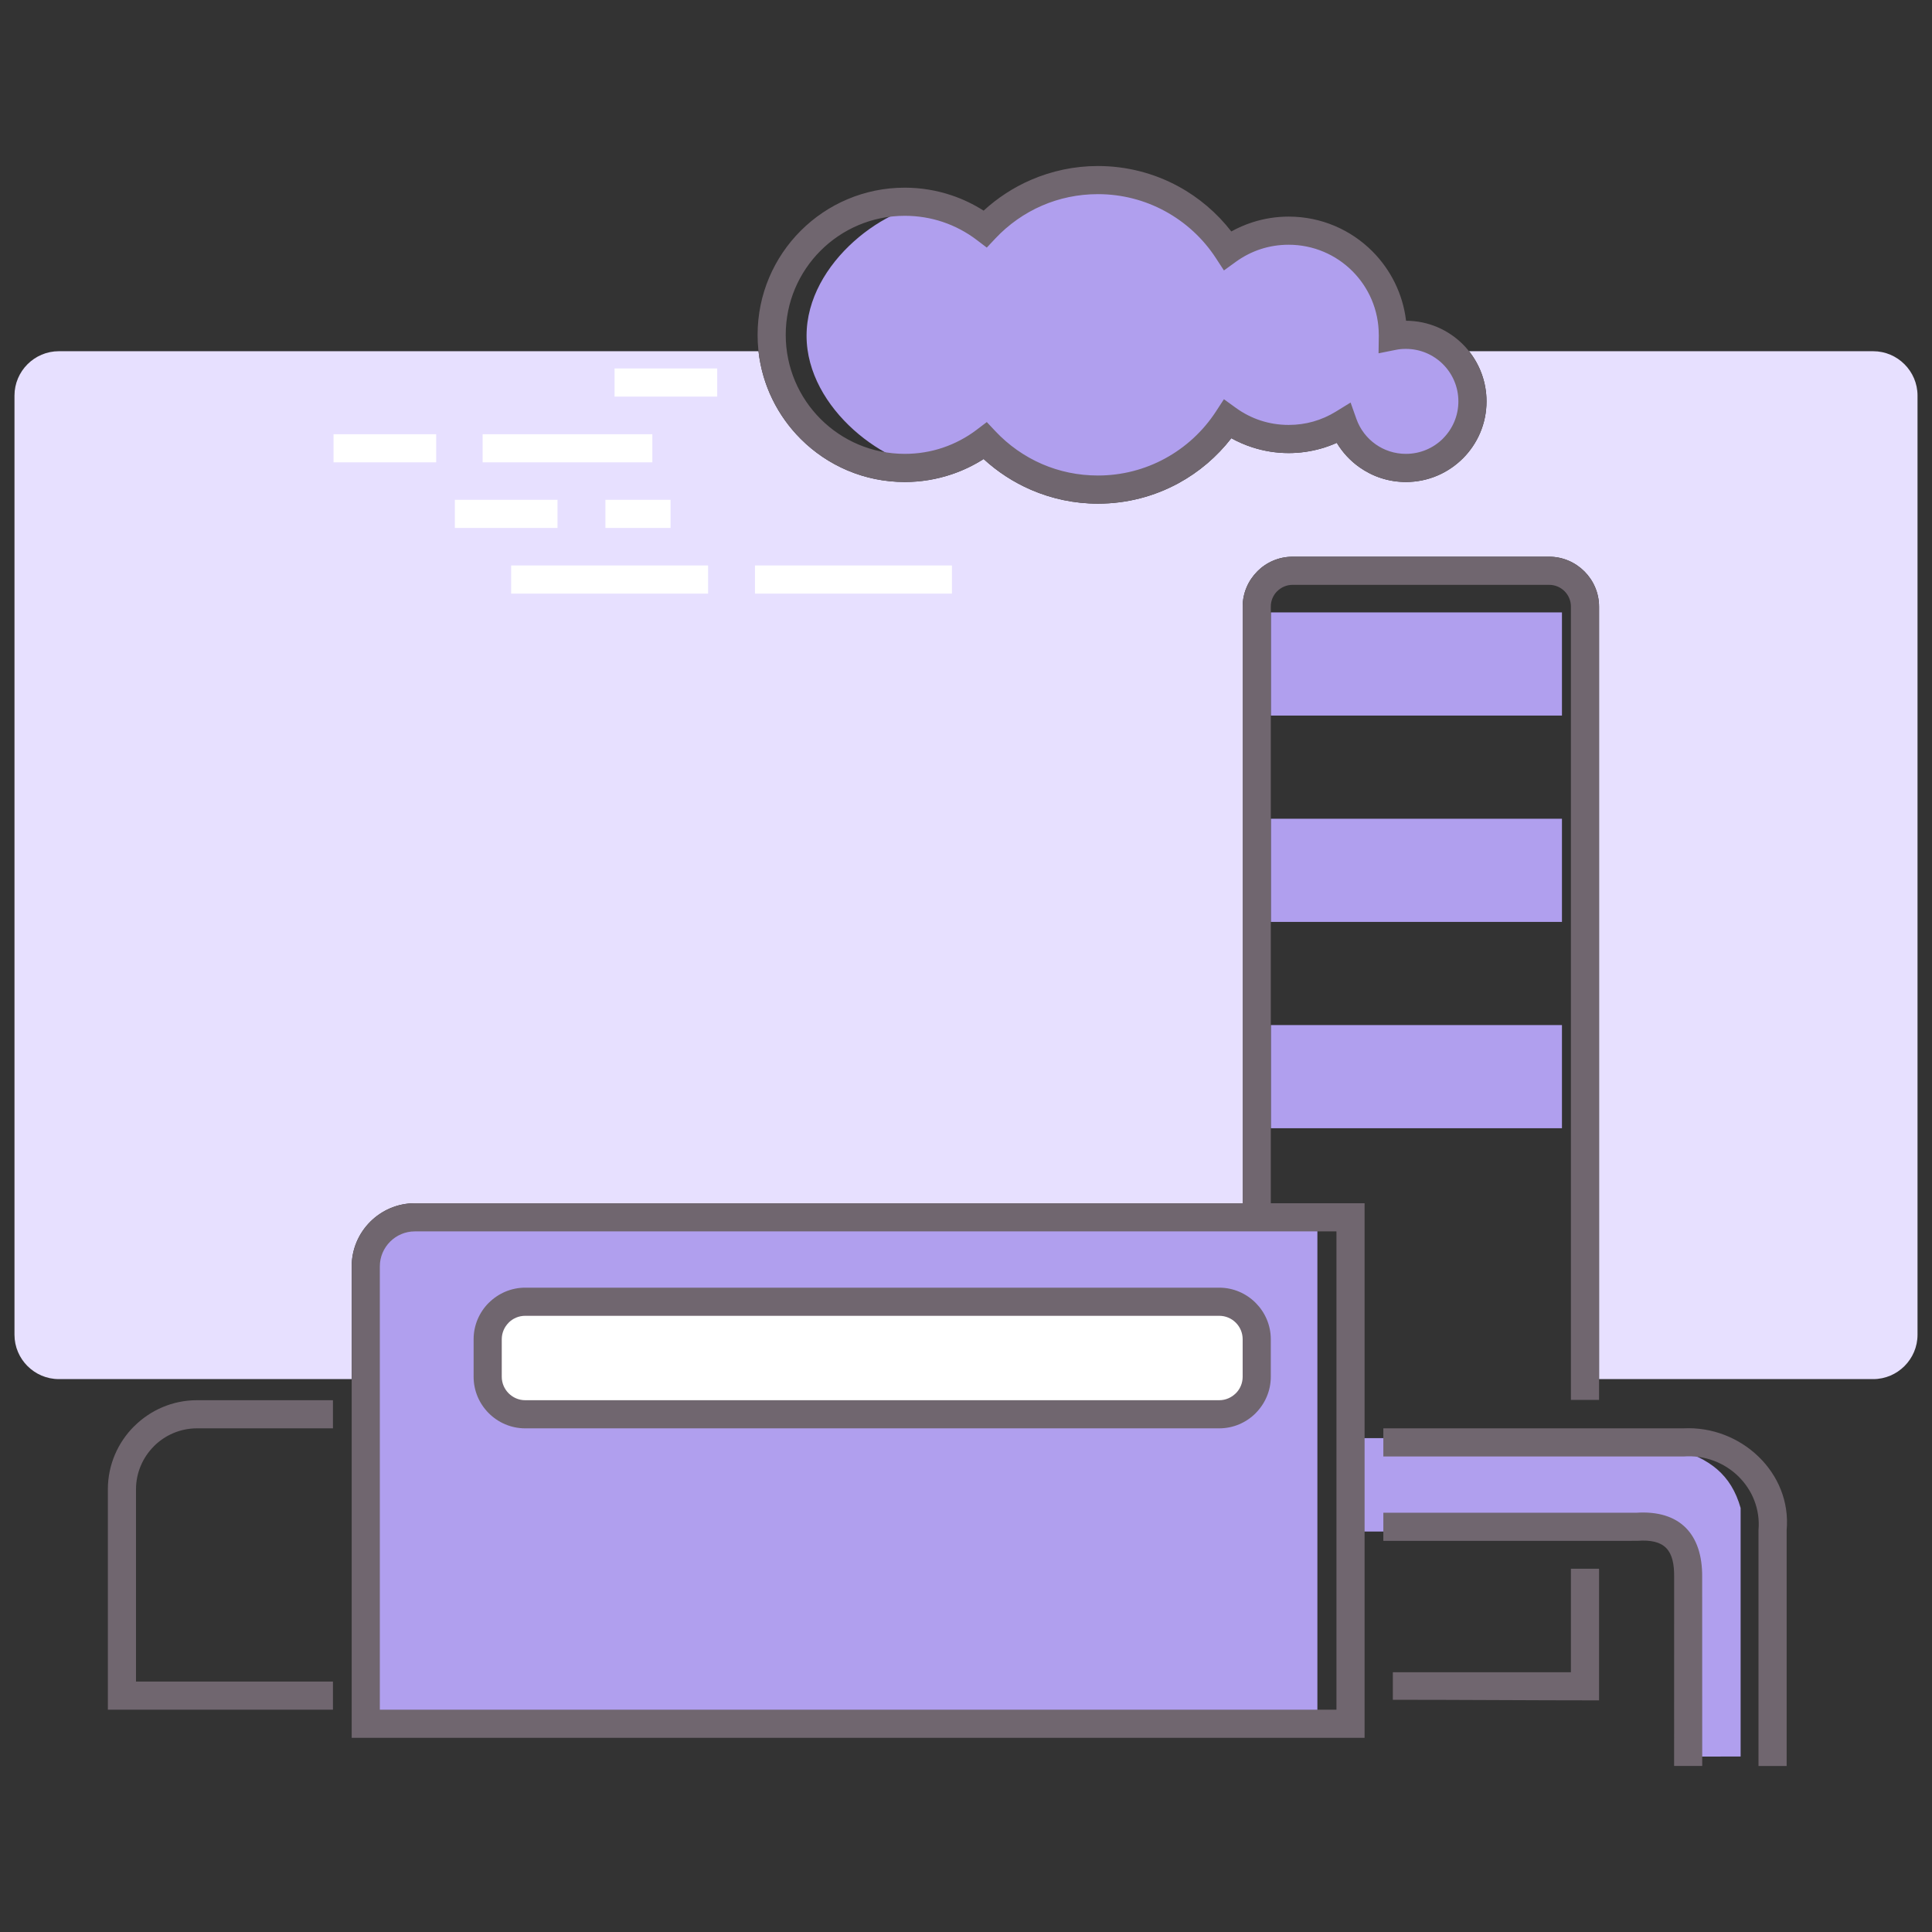 <?xml version="1.0" encoding="UTF-8"?>
<!DOCTYPE svg PUBLIC "-//W3C//DTD SVG 1.1//EN" "http://www.w3.org/Graphics/SVG/1.1/DTD/svg11.dtd">
<!-- Creator: CorelDRAW 2017 -->
<svg xmlns="http://www.w3.org/2000/svg" xml:space="preserve" width="206px" height="206px" version="1.1" shape-rendering="geometricPrecision" text-rendering="geometricPrecision" image-rendering="optimizeQuality" fill-rule="evenodd" clip-rule="evenodd"
viewBox="0 0 206 206"
 xmlns:xlink="http://www.w3.org/1999/xlink">
 <rect x="0" y="0" width="206" height="206" fill="#333333" stroke="none"/>
 <g id="Layer_x0020_1">
  <g id="_696676048">
   <path fill="#E7E0FF" d="M6.273 37.449l74.602 0c0.403,3.634 2.048,6.896 4.5,9.348 2.84,2.84 6.763,4.597 11.095,4.597 1.739,0 3.421,-0.289 5.001,-0.82 1.207,-0.406 2.35,-0.956 3.408,-1.631 1.475,1.358 3.182,2.473 5.055,3.283 2.197,0.949 4.609,1.476 7.131,1.476 3.1,0 6.019,-0.785 8.568,-2.167 2.2,-1.194 4.126,-2.838 5.656,-4.811 0.704,0.391 1.453,0.717 2.236,0.971 1.231,0.398 2.536,0.614 3.879,0.614 1.179,0 2.33,-0.166 3.427,-0.475 0.587,-0.166 1.157,-0.373 1.704,-0.616 0.617,1.028 1.443,1.916 2.419,2.605 1.401,0.99 3.109,1.571 4.95,1.571 4.744,0 8.596,-3.852 8.596,-8.596 0,-2.022 -0.698,-3.88 -1.866,-5.349l43.094 0c2.601,0 4.728,2.129 4.728,4.729l0 100.142c0,2.599 -2.128,4.728 -4.728,4.728l-29.228 0 0 -82.37c0,-1.458 -0.598,-2.786 -1.561,-3.751l-0.006 -0.006c-0.966,-0.963 -2.294,-1.561 -3.751,-1.561l-27.365 0c-1.463,0 -2.794,0.598 -3.757,1.561l0.003 0.003c-0.965,0.966 -1.564,2.295 -1.564,3.754l0 63.619 -88.274 0c-1.851,0 -3.533,0.757 -4.751,1.975 -1.218,1.218 -1.975,2.9 -1.975,4.751l0 12.025 -31.226 0c-2.6,0 -4.729,-2.127 -4.729,-4.728l0 -100.142c0,-2.601 2.127,-4.729 4.729,-4.729z"/>
   <path fill="#B09FEE" d="M38.999 183.798l101.469 0 0 -54 -96.243 0c-2.874,0 -5.226,2.352 -5.226,5.225l0 48.775z"/>
   <path fill="#B09FEE" d="M143.983 153.342l8.4 0 26.211 1.103c3.665,1.056 5.983,2.747 7,6.344l0 26.5 -5.709 0.009 0.115 -20 0 -0.986 -0.5 -1.014 -0.499 -1 -0.5 -1 -1.501 -0.5 -29.502 0.5 -3.583 0 0.068 -9.956z"/>
   <rect fill="white" x="51.999" y="138.798" width="82" height="12" rx="4.141" ry="4"/>
   <path fill="#70666F" fill-rule="nonzero" d="M55.999 149.298l74 0c0.686,0 1.312,-0.283 1.765,-0.736l0.006 0c0.45,-0.449 0.729,-1.074 0.729,-1.764l0 -4c0,-0.69 -0.279,-1.315 -0.729,-1.765l-0.006 -0.006c-0.45,-0.45 -1.074,-0.729 -1.765,-0.729l-74 0c-0.689,0 -1.315,0.28 -1.764,0.729l0 0.006c-0.453,0.454 -0.735,1.079 -0.735,1.765l0 4c0,0.686 0.282,1.311 0.735,1.764 0.453,0.453 1.079,0.736 1.764,0.736zm74 3l-74 0c-1.513,0 -2.889,-0.619 -3.885,-1.615 -0.996,-0.996 -1.615,-2.371 -1.615,-3.885l0 -4c0,-1.514 0.619,-2.89 1.615,-3.886l0.003 0.003c0.999,-0.997 2.374,-1.617 3.882,-1.617l74 0c1.508,0 2.881,0.618 3.88,1.614l0.006 0.006c0.996,0.999 1.614,2.372 1.614,3.88l0 4c0,1.508 -0.619,2.883 -1.617,3.882l0.003 0.003c-0.996,0.996 -2.372,1.615 -3.886,1.615z"/>
   <path fill="#B09FEE" d="M135.501 65.298l31.043 0 0 11 -31.043 0 0 -11zm0 44l31.043 0 0 11 -31.043 0 0 -11zm0 -22l31.043 0 0 11 -31.043 0 0 -11z"/>
   <path fill="#B09FEE" d="M100.192 49.989l4.856 -2.982c3.009,3.198 7.28,5.195 12.017,5.195 5.792,0 10.887,-2.985 13.831,-7.5 1.828,1.325 4.077,2.107 6.508,2.107 2.13,0 4.12,-0.6 5.811,-1.64 0.975,2.753 3.602,4.725 6.689,4.725 3.919,0 7.096,-3.177 7.096,-7.096 0,-3.919 -3.177,-7.096 -7.096,-7.096 -0.477,0 -0.944,0.047 -1.395,0.137l0.002 -0.137c0,-6.134 -4.973,-11.106 -11.107,-11.106 -2.431,0 -4.68,0.782 -6.508,2.107 -2.944,-4.515 -8.039,-7.501 -13.831,-7.501 -4.737,0 -9.008,1.997 -12.017,5.195l-4.856 -2.791c-5.53,0 -14.192,6.354 -14.192,14.192 0,7.837 8.662,14.191 14.192,14.191z"/>
   <path fill="#70666F" fill-rule="nonzero" d="M14.501 179.298l20.999 0 0 3 -23.999 0 0 -23.5c0,-2.614 1.068,-4.99 2.789,-6.711l0.006 0c1.721,-1.721 4.095,-2.789 6.705,-2.789l14.499 0 0 3 -14.499 0c-1.789,0 -3.415,0.731 -4.593,1.907l0.003 0.003c-1.178,1.178 -1.91,2.804 -1.91,4.59l0 20.5zm25.999 2.999l101.999 0 0 -50.999 -98.274 0c-1.023,0 -1.954,0.419 -2.63,1.095 -0.676,0.676 -1.095,1.607 -1.095,2.63l0 47.274zm108.012 -3.995l18.987 0 0 -11.035 3.001 0 0 14.036c-7.33,-0.002 -14.659,-0.063 -21.988,-0.063l0 -2.938zm18.987 -29.036l0 -84.588c0,-0.64 -0.258,-1.219 -0.675,-1.636l-0.006 -0.006c-0.417,-0.417 -0.996,-0.676 -1.636,-0.676l-27.365 0c-0.636,0 -1.216,0.262 -1.636,0.682l-0.006 0c-0.417,0.417 -0.676,0.996 -0.676,1.636l0 63.619 10.001 0 0 57.001 -1.5 0 -106.501 0 0 -50.275c0,-1.851 0.757,-3.533 1.975,-4.751 1.218,-1.218 2.9,-1.975 4.751,-1.975l88.274 0 0 -63.619c0,-1.459 0.599,-2.788 1.564,-3.754l-0.003 -0.003c0.963,-0.963 2.294,-1.561 3.757,-1.561l27.365 0c1.457,0 2.785,0.598 3.751,1.561l0.006 0.006c0.963,0.965 1.561,2.293 1.561,3.751l0 84.588 -3.001 0zm-20.001 3.031l32.002 0c6.122,-0.307 11.555,4.733 11.001,10.858l0 25.143 -3.001 0 0 -25.155c0.381,-4.429 -3.396,-8.185 -8,-7.845l-32.002 0 0 -3.001zm0 9.001l26.947 0c4.681,-0.311 7.097,2.287 7.049,6.877l0.006 20.123 -2.998 0 0.004 -20.135c0.033,-2.891 -0.978,-4.089 -3.937,-3.871l-27.071 0.005 0 -2.999zm-51.028 -112.905c1.427,0 2.789,-0.23 4.052,-0.655 1.32,-0.444 2.542,-1.098 3.624,-1.92l1.071 -0.814 0.921 0.978c1.398,1.486 3.091,2.685 4.98,3.502 1.812,0.783 3.823,1.218 5.947,1.218 2.585,0 5.017,-0.654 7.138,-1.804 2.208,-1.197 4.08,-2.926 5.439,-5.011l0.86 -1.319 1.272 0.921c0.809,0.586 1.707,1.049 2.665,1.358 0.925,0.299 1.921,0.462 2.965,0.462 0.915,0 1.794,-0.125 2.618,-0.358 0.851,-0.24 1.66,-0.599 2.408,-1.059l1.577 -0.97 0.62 1.749c0.389,1.099 1.114,2.042 2.05,2.703 0.909,0.642 2.023,1.02 3.227,1.02 1.548,0 2.949,-0.625 3.96,-1.636l-0.003 -0.003c1.013,-1.012 1.639,-2.412 1.639,-3.957 0,-1.545 -0.626,-2.944 -1.639,-3.957 -1.012,-1.012 -2.411,-1.639 -3.957,-1.639 -0.221,0 -0.406,0.008 -0.555,0.023 -0.157,0.015 -0.34,0.044 -0.548,0.085l-1.812 0.362 0.027 -1.97 -0.005 0c0,-2.653 -1.076,-5.055 -2.814,-6.793 -1.738,-1.738 -4.14,-2.813 -6.793,-2.813 -1.044,0 -2.04,0.162 -2.965,0.461 -0.958,0.31 -1.856,0.773 -2.665,1.359l-1.272 0.921 -0.86 -1.32c-1.359,-2.085 -3.231,-3.814 -5.439,-5.011 -2.121,-1.15 -4.553,-1.804 -7.138,-1.804 -2.124,0 -4.135,0.435 -5.947,1.218 -1.889,0.817 -3.582,2.016 -4.98,3.502l-0.921 0.979 -1.071 -0.815c-1.082,-0.822 -2.304,-1.476 -3.624,-1.92 -1.263,-0.425 -2.625,-0.655 -4.052,-0.655 -3.504,0 -6.677,1.421 -8.974,3.717 -2.296,2.296 -3.717,5.469 -3.717,8.974 0,3.505 1.421,6.678 3.717,8.974 2.297,2.297 5.47,3.717 8.974,3.717zm5.001 2.181c-1.58,0.531 -3.262,0.82 -5.001,0.82 -4.332,0 -8.255,-1.757 -11.095,-4.597 -2.839,-2.839 -4.596,-6.763 -4.596,-11.095 0,-4.333 1.757,-8.256 4.596,-11.095 2.84,-2.84 6.763,-4.596 11.095,-4.596 1.739,0 3.421,0.288 5.001,0.819 1.207,0.406 2.35,0.957 3.408,1.631 1.475,-1.357 3.182,-2.473 5.055,-3.283 2.197,-0.949 4.609,-1.476 7.131,-1.476 3.1,0 6.019,0.786 8.568,2.167 2.2,1.194 4.126,2.838 5.656,4.811 0.704,-0.391 1.453,-0.717 2.236,-0.971 1.231,-0.398 2.536,-0.613 3.879,-0.613 3.481,0 6.633,1.411 8.914,3.692 1.949,1.949 3.262,4.533 3.604,7.414 2.367,0.005 4.509,0.966 6.061,2.518 1.555,1.556 2.517,3.705 2.517,6.078 0,2.373 -0.962,4.523 -2.517,6.078l-0.007 0c-1.554,1.555 -3.702,2.518 -6.072,2.518 -1.841,0 -3.549,-0.581 -4.95,-1.571 -0.976,-0.689 -1.802,-1.577 -2.419,-2.605 -0.547,0.243 -1.117,0.45 -1.704,0.616 -1.097,0.309 -2.248,0.475 -3.427,0.475 -1.343,0 -2.648,-0.216 -3.879,-0.614 -0.783,-0.254 -1.532,-0.58 -2.236,-0.971 -1.53,1.973 -3.456,3.617 -5.656,4.811 -2.549,1.382 -5.468,2.167 -8.568,2.167 -2.522,0 -4.934,-0.527 -7.131,-1.476 -1.873,-0.81 -3.58,-1.925 -5.055,-3.283 -1.058,0.675 -2.201,1.225 -3.408,1.631z"/>
   <path fill="white" fill-rule="nonzero" d="M65.528 39.287l10.945 0 0 3.001 -10.945 0 0 -3.001zm14.971 21.007l21.001 0 0 3.001 -21.001 0 0 -3.001zm-4.998 0l-21.001 0 0 3.001 21.001 0 0 -3.001zm-27.001 -7.002l10.946 0 0 3 -10.946 0 0 -3zm16.055 0l6.945 0 0 3 -6.945 0 0 -3zm-13.095 -6.995l18.095 0 0 3 -18.095 0 0 -3zm-15.897 0l10.945 0 0 3 -10.945 0 0 -3z"/>
  </g>
 </g>
</svg>
